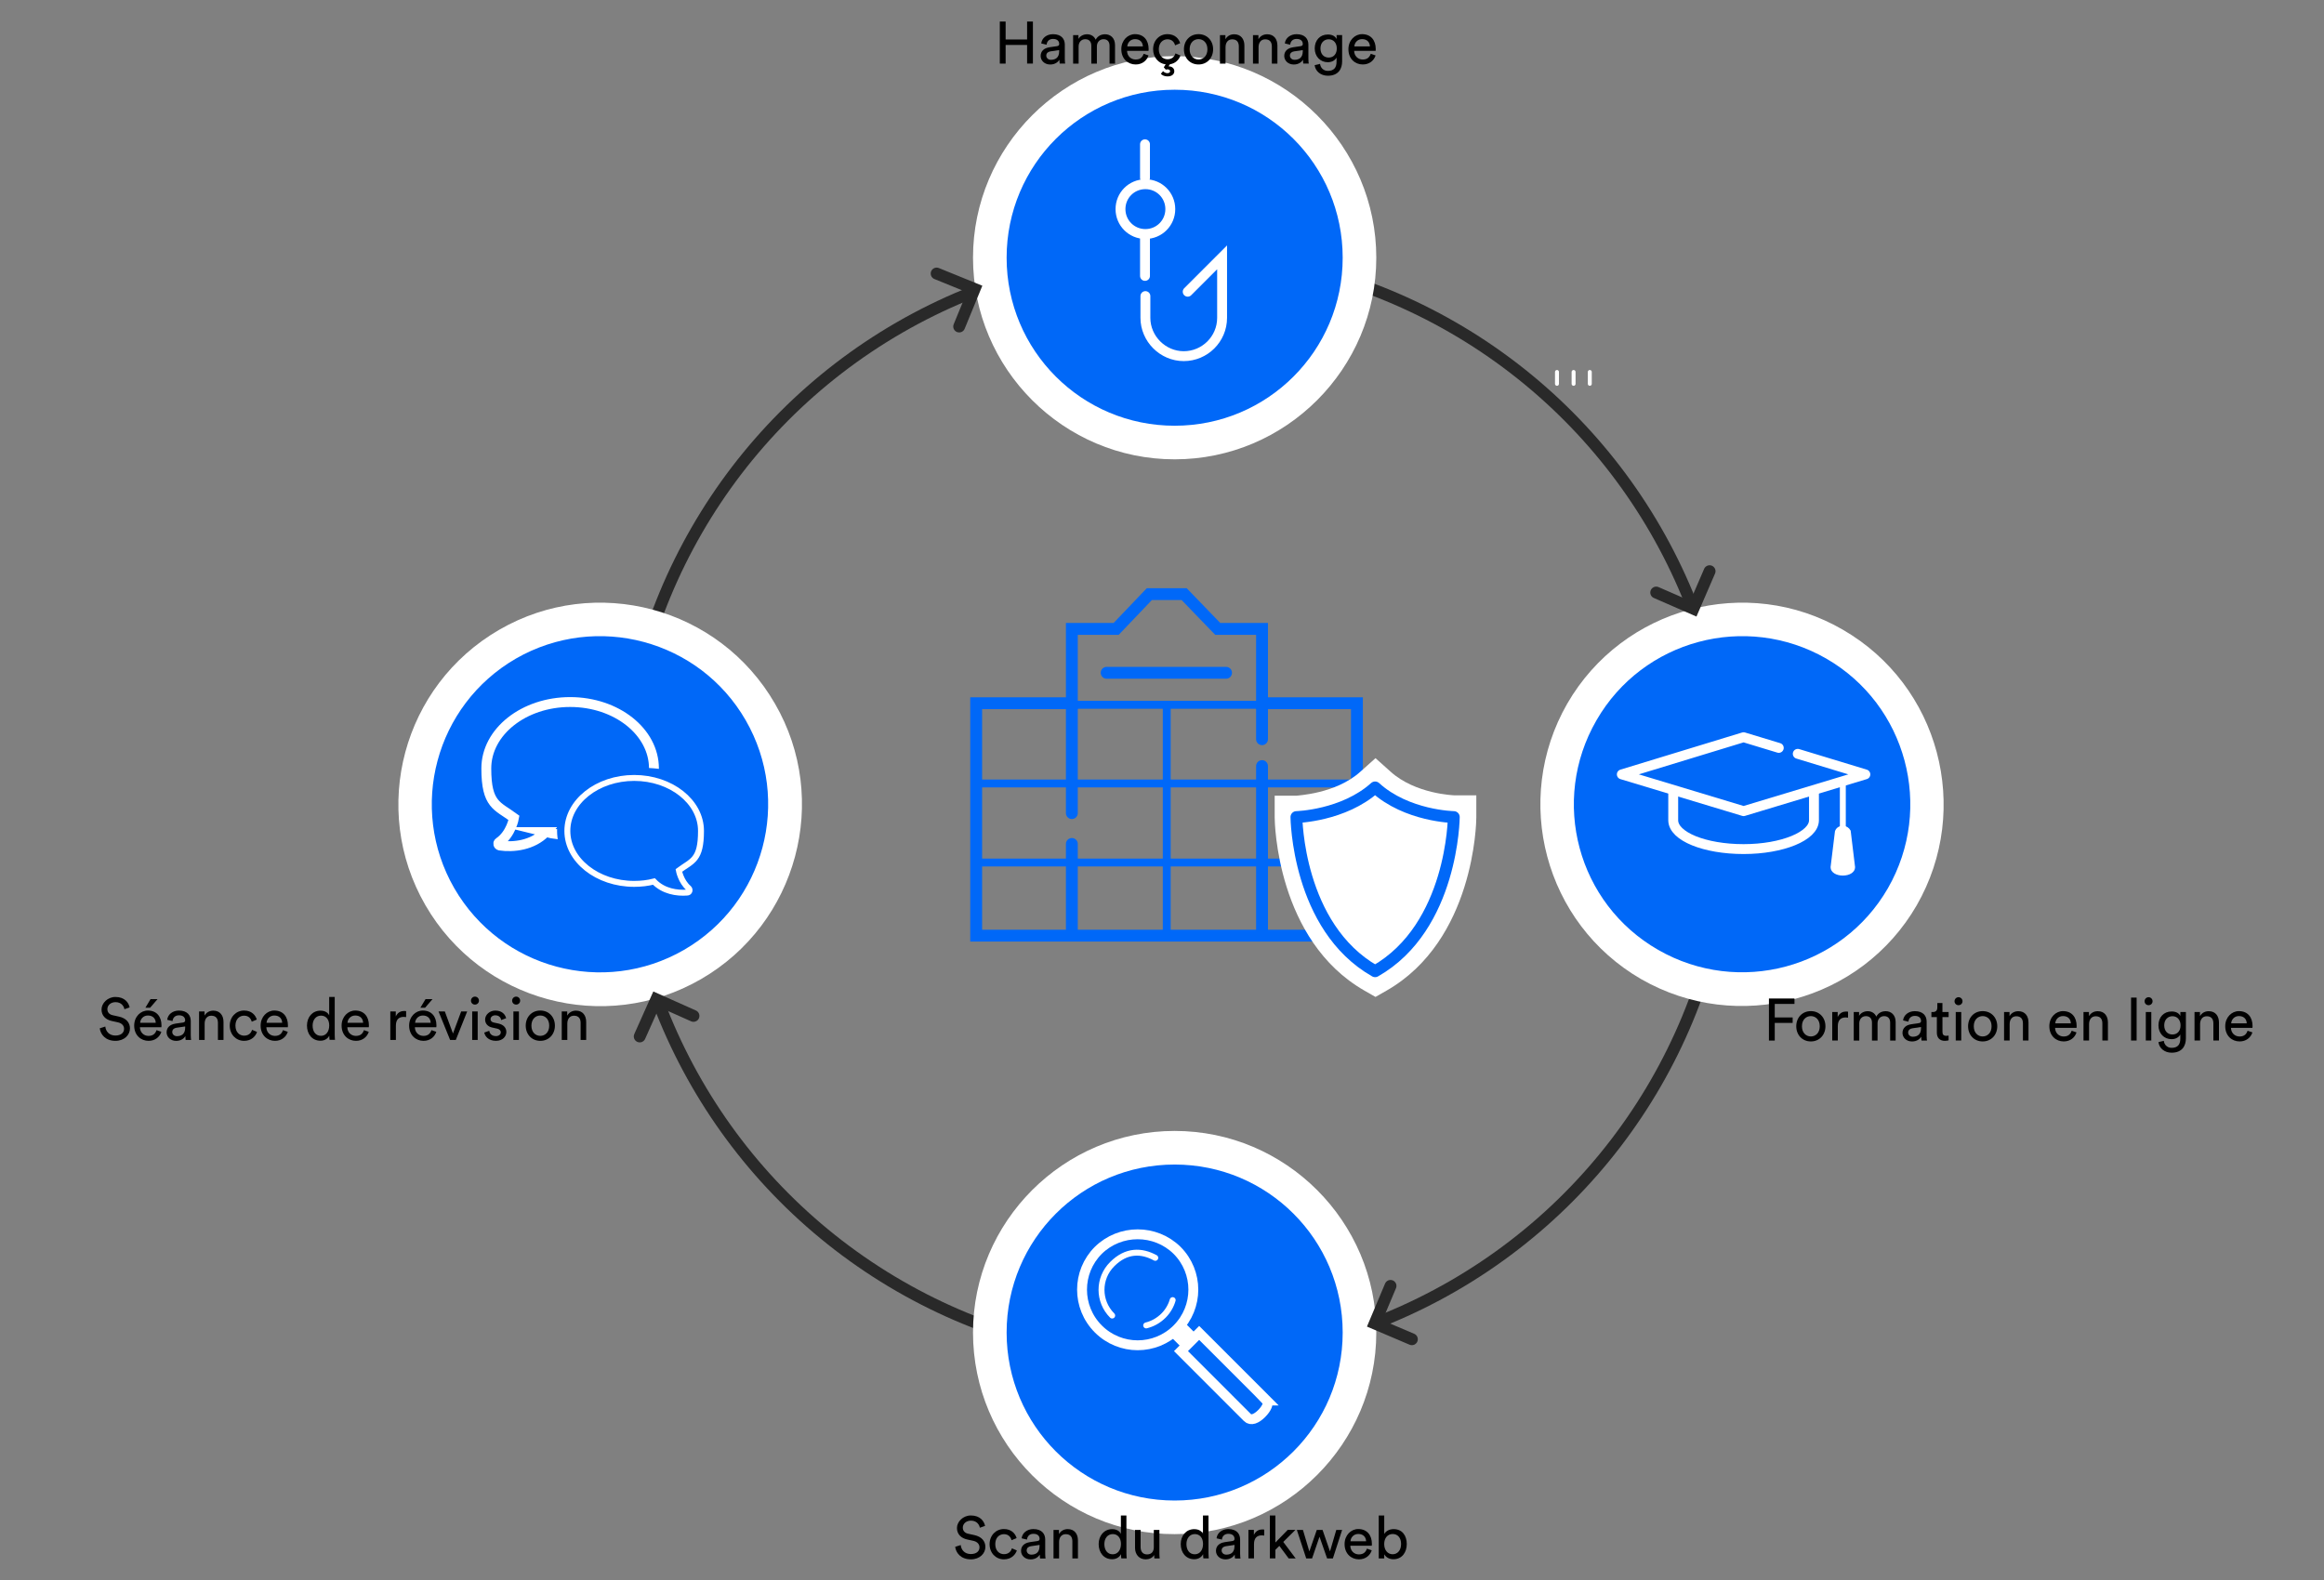 <?xml version="1.0" encoding="UTF-8"?>
<svg id="Ebene_1" data-name="Ebene 1" xmlns="http://www.w3.org/2000/svg" viewBox="0 0 587.8 399.7">
  <rect x="0" y="0" width="587.8" height="399.7" fill="#808080" stroke="none"/>
  <defs>
    <style>
      .cls-1, .cls-2, .cls-3, .cls-4, .cls-5, .cls-6, .cls-7, .cls-8, .cls-9, .cls-10, .cls-11 {
        fill: none;
      }

      .cls-1, .cls-5, .cls-7, .cls-11 {
        stroke-width: 3px;
      }

      .cls-1, .cls-6, .cls-7, .cls-11 {
        stroke: #0068f8;
      }

      .cls-1, .cls-9 {
        stroke-linejoin: round;
      }

      .cls-2 {
        stroke-width: 5px;
      }

      .cls-2, .cls-3, .cls-4, .cls-5, .cls-6, .cls-7, .cls-8, .cls-10, .cls-11 {
        stroke-miterlimit: 10;
      }

      .cls-2, .cls-3, .cls-4, .cls-8, .cls-9, .cls-10 {
        stroke: #fff;
      }

      .cls-3 {
        stroke-width: 1.5px;
      }

      .cls-3, .cls-5, .cls-6, .cls-7, .cls-8, .cls-9, .cls-10 {
        stroke-linecap: round;
      }

      .cls-5 {
        stroke: #292929;
      }

      .cls-6 {
        stroke-width: 2px;
      }

      .cls-12 {
        fill: #0068f8;
      }

      .cls-13 {
        fill: #fff;
      }

      .cls-8, .cls-9 {
        stroke-width: 2.5px;
      }
    </style>
  </defs>
  <circle class="cls-5" cx="297.5" cy="204.1" r="140"/>
  <line class="cls-6" x1="246.7" y1="198.2" x2="343.4" y2="198.2"/>
  <line class="cls-6" x1="268.2" y1="178.3" x2="319.4" y2="178.3"/>
  <line class="cls-6" x1="246.7" y1="218.2" x2="343.4" y2="218.2"/>
  <polygon class="cls-11" points="319.2 177.9 319.2 159.1 308 159.1 299.5 150.3 290.7 150.3 282.3 159.1 271.1 159.1 271.1 177.9 246.9 177.9 246.9 236.7 271.3 236.7 271.3 236.7 295.7 236.7 324.4 236.7 324.4 236.7 343.2 236.7 343.2 177.9 319.2 177.9"/>
  <line class="cls-7" x1="271.1" y1="213.5" x2="271.1" y2="236.6"/>
  <line class="cls-7" x1="271.1" y1="177.8" x2="271.1" y2="205.7"/>
  <line class="cls-6" x1="295.1" y1="178.5" x2="295.1" y2="235.7"/>
  <line class="cls-7" x1="319.2" y1="177.8" x2="319.2" y2="187"/>
  <line class="cls-7" x1="319.2" y1="193.8" x2="319.2" y2="236.6"/>
  <line class="cls-7" x1="279.9" y1="170.2" x2="310.1" y2="170.2"/>
  <path class="cls-13" d="M345.1,250.6c-22.2-12.7-22.7-42.6-22.7-43.8v-5.5h5.5c.1-.1,9.9-.4,16.2-6.1l3.8-3.4,3.8,3.4c6.3,5.7,16.1,6,16.2,6h5.5v5.6c0,1.3-.5,31.1-22.7,43.8l-2.8,1.6-2.8-1.6Z"/>
  <path class="cls-1" d="M347.8,245.7c19.7-11.2,19.9-39,19.9-39,0,0-11.9-.2-19.9-7.5-8,7.2-19.9,7.5-19.9,7.5,0,0,.2,27.8,19.9,39Z"/>
  <path class="cls-13" d="M246.1,65.2c0-28.1,22.9-51,51-51s51,22.9,51,51-22.9,51-51,51-51-22.9-51-51"/>
  <path class="cls-12" d="M297.1,107.7c-23.5,0-42.5-19-42.5-42.5s19-42.5,42.5-42.5,42.5,19,42.5,42.5-19,42.5-42.5,42.5"/>
  <path class="cls-13" d="M246.1,337.1c0-28.1,22.9-51,51-51s51,22.9,51,51-22.9,51-51,51c-28.1.1-51-22.8-51-51"/>
  <path class="cls-12" d="M297.1,379.6c-23.5,0-42.5-19-42.5-42.5s19-42.5,42.5-42.5,42.5,19,42.5,42.5-19,42.5-42.5,42.5"/>
  <line class="cls-8" x1="289.6" y1="45" x2="289.6" y2="36.5"/>
  <line class="cls-8" x1="289.6" y1="69.8" x2="289.6" y2="59.5"/>
  <path class="cls-8" d="M300.4,73.8l8.7-8.7v15.3c0,5.4-4.4,9.7-9.7,9.7s-9.7-4.4-9.7-9.7v-5.5"/>
  <path class="cls-8" d="M296,52.9c0,3.5-2.8,6.3-6.3,6.3s-6.3-2.8-6.3-6.3,2.8-6.3,6.3-6.3,6.3,2.8,6.3,6.3Z"/>
  <path class="cls-13" d="M466.1,159.3c24.4,14.1,32.7,45.3,18.7,69.7-14.1,24.4-45.3,32.7-69.7,18.7-24.4-14.1-32.7-45.3-18.7-69.7,14.1-24.4,45.4-32.8,69.7-18.7"/>
  <path class="cls-12" d="M403.8,182.2c11.7-20.3,37.7-27.3,58.1-15.6,20.3,11.7,27.3,37.7,15.6,58.1-11.7,20.3-37.7,27.3-58.1,15.6s-27.4-37.7-15.6-58.1"/>
  <path class="cls-13" d="M468.7,219.4c0,.9-1.1,1.6-2.6,1.6s-2.6-.7-2.6-1.6l1.1-9c.2-.6.8-1,1.5-1s1.2.4,1.5.9l1.1,9.1Z"/>
  <path class="cls-4" d="M468.7,219.4c0,.9-1.1,1.6-2.6,1.6s-2.6-.7-2.6-1.6l1.1-9c.2-.6.8-1,1.5-1s1.2.4,1.5.9l1.1,9.1Z"/>
  <polyline class="cls-9" points="454.7 190.7 471.8 195.9 441 205.2 410.2 195.9 441 186.5 449.9 189.2"/>
  <path class="cls-8" d="M423.2,200v7.5c0,4.1,8,7.3,17.8,7.3s17.8-3.3,17.8-7.3v-7.4"/>
  <line class="cls-3" x1="466.1" y1="197.4" x2="466.1" y2="210.5"/>
  <path class="cls-13" d="M177.3,247.7c-24.4,14.1-55.6,5.7-69.7-18.7s-5.7-55.6,18.7-69.7c24.4-14.1,55.6-5.7,69.7,18.7,14.1,24.3,5.7,55.6-18.7,69.7"/>
  <path class="cls-12" d="M188.6,182.2c11.7,20.3,4.8,46.3-15.6,58.1-20.3,11.7-46.3,4.8-58.1-15.6-11.7-20.3-4.8-46.3,15.6-58.1,20.4-11.7,46.4-4.7,58.1,15.6"/>
  <path class="cls-8" d="M138,210.5c2,.5,4,.7,6.2.7,11.7,0,21.2-7.5,21.2-16.8s-9.5-16.8-21.2-16.8-21.2,7.5-21.2,16.8,2.8,9.4,7,12.5c0,0-.7,4.1-3.8,6.2-.3.2-.2.7.2.8,3.4.5,8.3,0,11.6-3.4Z"/>
  <path class="cls-12" d="M172.8,228.4c-1.9,0-5.2-.4-8.1-2.6-1.4.3-2.8.4-4.3.4-10.7,0-19.5-7.2-19.5-16s8.7-16,19.5-16,9.9,1.6,13.6,4.5c3.8,3,5.9,7.1,5.9,11.5s-1.9,7.9-5.2,10.9c.4.8,1,1.8,1.9,2.2l6.3,3.1-6.9,1.6c-1,.3-2.1.4-3.2.4"/>
  <path class="cls-3" d="M165.4,223c-1.6.4-3.2.6-5,.6-9.3,0-16.9-6-16.9-13.4s7.6-13.4,16.9-13.4,16.9,6,16.9,13.4-2.2,7.5-5.6,10c0,0,.5,2.8,2.5,4.5.4.4.2,1.1-.4,1.1-2.6.2-6-.3-8.4-2.8h0Z"/>
  <polyline class="cls-5" points="357.1 338.8 347.7 334.8 351.7 325.3"/>
  <polyline class="cls-5" points="236.9 69.2 246.5 73.1 242.6 82.6"/>
  <path class="cls-12" d="M287.8,345.5c-5.1,0-10-2-13.6-5.6s-5.6-8.5-5.6-13.6,2-10,5.6-13.6,8.5-5.6,13.6-5.6,10,2,13.6,5.6,5.6,8.5,5.6,13.6-2,10-5.6,13.6-8.5,5.6-13.6,5.6"/>
  <path class="cls-8" d="M297.7,316.3c5.5,5.5,5.5,14.4,0,19.9s-14.4,5.5-19.9,0-5.5-14.4,0-19.9c5.5-5.4,14.4-5.4,19.9,0Z"/>
  <path class="cls-3" d="M296.6,328.9c-.4,1.4-1.2,2.8-2.3,3.9-1.3,1.3-2.8,2.1-4.4,2.5"/>
  <path class="cls-3" d="M281.3,332.8c-3.6-3.6-3.6-9.4,0-13s7.4-3.5,10.9-1.6"/>
  <line class="cls-2" x1="298" y1="336.5" x2="301.3" y2="339.8"/>
  <path class="cls-8" d="M320.4,354.3c.6.6,0,2-1.3,3.3s-2.7,1.9-3.6,1l-16.8-16.8,4.6-4.6,17.1,17.1h0Z"/>
  <polyline class="cls-5" points="161.8 262.2 166 252.8 175.4 257"/>
  <polyline class="cls-5" points="432.4 144.5 428.3 154 418.9 149.9"/>
  <line class="cls-10" x1="393.8" y1="94.1" x2="393.8" y2="97.1"/>
  <line class="cls-10" x1="398" y1="94.1" x2="398" y2="97.1"/>
  <line class="cls-10" x1="402.1" y1="94.1" x2="402.1" y2="97.1"/>
  <g>
    <path d="M259.78,16.09v-4.72h-5.43v4.72h-1.47V5.45h1.47v4.54h5.43v-4.54h1.47v10.63h-1.47Z"/>
    <path d="M265.39,11.96l1.95-.28c.43-.06.56-.29.56-.54,0-.71-.46-1.29-1.56-1.29-.99,0-1.54.61-1.63,1.46l-1.35-.32c.15-1.38,1.39-2.34,2.96-2.34,2.16,0,3,1.23,3,2.64v3.62c0,.63.06,1,.09,1.18h-1.38c-.03-.18-.07-.45-.07-.97-.32.51-1.04,1.2-2.33,1.2-1.47,0-2.42-1.02-2.42-2.16,0-1.29.95-2.01,2.19-2.19ZM267.89,13v-.33l-2.21.33c-.6.09-1.05.44-1.05,1.08,0,.54.45,1.05,1.17,1.05,1.16,0,2.09-.55,2.09-2.13Z"/>
    <path d="M271.42,16.09v-7.21h1.35v.96c.45-.79,1.35-1.17,2.19-1.17.9,0,1.77.44,2.16,1.37.57-1.04,1.5-1.37,2.41-1.37,1.26,0,2.49.86,2.49,2.75v4.68h-1.39v-4.53c0-.95-.46-1.65-1.53-1.65-.99,0-1.67.78-1.67,1.82v4.36h-1.41v-4.53c0-.93-.45-1.65-1.53-1.65-1,0-1.68.75-1.68,1.83v4.35h-1.39Z"/>
    <path d="M290.48,14.03c-.41,1.28-1.56,2.28-3.24,2.28-1.94,0-3.63-1.41-3.63-3.86,0-2.26,1.64-3.81,3.45-3.81,2.22,0,3.46,1.53,3.46,3.78,0,.18-.02.36-.03.45h-5.43c.03,1.29.96,2.19,2.18,2.19s1.75-.65,2.02-1.46l1.22.42ZM289.06,11.74c-.03-1.04-.71-1.84-1.98-1.84-1.18,0-1.9.92-1.96,1.84h3.95Z"/>
    <path d="M294.35,17.03l.48-.75c-1.86-.22-3.18-1.82-3.18-3.81,0-2.22,1.57-3.83,3.63-3.83,1.92,0,2.91,1.2,3.21,2.29l-1.28.54c-.18-.71-.71-1.53-1.93-1.53-1.14,0-2.19.88-2.19,2.52s1.04,2.53,2.21,2.53c1.3,0,1.85-.92,2.01-1.48l1.25.54c-.32.93-1.14,1.98-2.66,2.21l-.34.52c.84,0,1.45.48,1.45,1.23,0,.71-.54,1.32-1.75,1.32-.75,0-1.35-.3-1.65-.66l.56-.67c.18.2.57.51,1.08.51.36,0,.7-.15.7-.49,0-.27-.24-.48-.66-.48-.15,0-.32.03-.43.08l-.5-.58Z"/>
    <path d="M306.83,12.47c0,2.2-1.53,3.84-3.69,3.84s-3.69-1.64-3.69-3.84,1.53-3.83,3.69-3.83,3.69,1.63,3.69,3.83ZM305.39,12.47c0-1.67-1.05-2.57-2.25-2.57s-2.25.9-2.25,2.57,1.05,2.58,2.25,2.58,2.25-.9,2.25-2.58Z"/>
    <path d="M309.97,16.09h-1.41v-7.21h1.38v1.04c.52-.9,1.38-1.25,2.22-1.25,1.73,0,2.58,1.25,2.58,2.85v4.57h-1.41v-4.33c0-1-.42-1.81-1.68-1.81-1.11,0-1.68.88-1.68,1.98v4.17Z"/>
    <path d="M318.32,16.09h-1.41v-7.21h1.38v1.04c.52-.9,1.38-1.25,2.22-1.25,1.72,0,2.58,1.25,2.58,2.85v4.57h-1.41v-4.33c0-1-.42-1.81-1.68-1.81-1.11,0-1.68.88-1.68,1.98v4.17Z"/>
    <path d="M327.01,11.96l1.95-.28c.43-.06.55-.29.55-.54,0-.71-.46-1.29-1.56-1.29-.99,0-1.54.61-1.63,1.46l-1.35-.32c.15-1.38,1.39-2.34,2.96-2.34,2.16,0,3,1.23,3,2.64v3.62c0,.63.06,1,.09,1.18h-1.38c-.03-.18-.08-.45-.08-.97-.31.51-1.04,1.2-2.32,1.2-1.47,0-2.42-1.02-2.42-2.16,0-1.29.95-2.01,2.19-2.19ZM329.51,13v-.33l-2.21.33c-.6.09-1.05.44-1.05,1.08,0,.54.45,1.05,1.17,1.05,1.16,0,2.08-.55,2.08-2.13Z"/>
    <path d="M333.88,16.16c.11,1,.87,1.77,1.96,1.77,1.52,0,2.21-.78,2.21-2.34v-1.03c-.35.66-1.12,1.18-2.21,1.18-1.92,0-3.31-1.46-3.31-3.5s1.33-3.51,3.31-3.51c1.11,0,1.86.42,2.22,1.14v-1h1.4v6.67c0,1.83-.9,3.62-3.62,3.62-1.8,0-3.15-1.14-3.33-2.68l1.37-.32ZM338.11,12.25c0-1.39-.84-2.31-2.05-2.31s-2.08.92-2.08,2.31.81,2.31,2.08,2.31,2.05-.92,2.05-2.31Z"/>
    <path d="M347.92,14.03c-.4,1.28-1.56,2.28-3.24,2.28-1.93,0-3.63-1.41-3.63-3.86,0-2.26,1.63-3.81,3.45-3.81,2.22,0,3.46,1.53,3.46,3.78,0,.18-.01.36-.03.45h-5.43c.03,1.29.96,2.19,2.17,2.19s1.76-.65,2.03-1.46l1.21.42ZM346.49,11.74c-.03-1.04-.7-1.84-1.98-1.84-1.19,0-1.91.92-1.96,1.84h3.94Z"/>
  </g>
  <g>
    <path d="M447.41,263.23v-10.63h6.46v1.37h-4.99v3.42h4.53v1.38h-4.53v4.47h-1.47Z"/>
    <path d="M461.7,259.62c0,2.2-1.53,3.84-3.69,3.84s-3.69-1.64-3.69-3.84,1.53-3.83,3.69-3.83,3.69,1.63,3.69,3.83ZM460.26,259.62c0-1.67-1.05-2.57-2.25-2.57s-2.25.9-2.25,2.57,1.05,2.58,2.25,2.58,2.25-.9,2.25-2.58Z"/>
    <path d="M467.43,257.44c-.21-.03-.42-.05-.62-.05-1.19,0-1.98.63-1.98,2.22v3.61h-1.41v-7.21h1.38v1.26c.53-1.11,1.42-1.38,2.16-1.38.19,0,.39.03.46.04v1.5Z"/>
    <path d="M468.86,263.23v-7.21h1.35v.96c.45-.79,1.35-1.17,2.19-1.17.9,0,1.77.44,2.16,1.37.57-1.04,1.5-1.37,2.41-1.37,1.26,0,2.49.86,2.49,2.75v4.68h-1.39v-4.53c0-.95-.46-1.65-1.53-1.65-.99,0-1.66.78-1.66,1.82v4.36h-1.41v-4.53c0-.93-.45-1.65-1.53-1.65-1.01,0-1.68.75-1.68,1.83v4.35h-1.4Z"/>
    <path d="M483.38,259.11l1.95-.28c.44-.06.55-.29.55-.54,0-.71-.46-1.29-1.56-1.29-.99,0-1.54.61-1.63,1.46l-1.35-.32c.15-1.38,1.4-2.34,2.96-2.34,2.16,0,3,1.23,3,2.64v3.62c0,.63.06,1,.09,1.18h-1.38c-.03-.18-.08-.45-.08-.97-.31.51-1.04,1.2-2.32,1.2-1.47,0-2.42-1.02-2.42-2.16,0-1.29.94-2.01,2.19-2.19ZM485.88,260.14v-.33l-2.21.33c-.6.09-1.05.44-1.05,1.08,0,.54.45,1.05,1.17,1.05,1.15,0,2.08-.55,2.08-2.13Z"/>
    <path d="M491.3,256.02h1.56v1.28h-1.56v3.75c0,.66.27.99,1,.99.18,0,.44-.03.55-.06v1.2c-.12.04-.48.13-.96.13-1.23,0-2.01-.75-2.01-2.05v-3.96h-1.38v-1.28h.39c.78,0,1.11-.48,1.11-1.11v-1.17h1.29v2.28Z"/>
    <path d="M495.35,252.27c.57,0,1.02.45,1.02,1.02s-.45,1-1.02,1-1-.45-1-1,.45-1.02,1-1.02ZM494.66,263.23v-7.21h1.39v7.21h-1.39Z"/>
    <path d="M505.16,259.62c0,2.2-1.53,3.84-3.69,3.84s-3.69-1.64-3.69-3.84,1.53-3.83,3.69-3.83,3.69,1.63,3.69,3.83ZM503.72,259.62c0-1.67-1.05-2.57-2.25-2.57s-2.25.9-2.25,2.57,1.05,2.58,2.25,2.58,2.25-.9,2.25-2.58Z"/>
    <path d="M508.29,263.23h-1.41v-7.21h1.38v1.04c.52-.9,1.38-1.25,2.22-1.25,1.73,0,2.58,1.25,2.58,2.85v4.57h-1.41v-4.33c0-1-.42-1.81-1.68-1.81-1.11,0-1.68.88-1.68,1.98v4.17Z"/>
    <path d="M525.2,261.18c-.4,1.28-1.56,2.28-3.24,2.28-1.93,0-3.63-1.41-3.63-3.86,0-2.26,1.63-3.81,3.45-3.81,2.22,0,3.46,1.53,3.46,3.78,0,.18-.01.36-.03.45h-5.43c.03,1.29.96,2.19,2.17,2.19s1.76-.65,2.03-1.46l1.21.42ZM523.77,258.88c-.03-1.04-.7-1.84-1.98-1.84-1.19,0-1.91.92-1.96,1.84h3.94Z"/>
    <path d="M528.38,263.23h-1.41v-7.21h1.38v1.04c.53-.9,1.38-1.25,2.22-1.25,1.73,0,2.58,1.25,2.58,2.85v4.57h-1.41v-4.33c0-1-.42-1.81-1.68-1.81-1.11,0-1.68.88-1.68,1.98v4.17Z"/>
    <path d="M539,263.23v-10.86h1.41v10.86h-1.41Z"/>
    <path d="M543.42,252.27c.57,0,1.02.45,1.02,1.02s-.45,1-1.02,1-1-.45-1-1,.45-1.02,1-1.02ZM542.73,263.23v-7.21h1.39v7.21h-1.39Z"/>
    <path d="M547.29,263.31c.1,1,.87,1.77,1.96,1.77,1.51,0,2.21-.78,2.21-2.34v-1.03c-.35.66-1.12,1.18-2.21,1.18-1.92,0-3.32-1.46-3.32-3.5s1.33-3.51,3.32-3.51c1.11,0,1.86.42,2.22,1.14v-1h1.4v6.67c0,1.83-.9,3.62-3.61,3.62-1.8,0-3.15-1.14-3.33-2.68l1.37-.32ZM551.52,259.39c0-1.39-.84-2.31-2.05-2.31s-2.08.92-2.08,2.31.81,2.31,2.08,2.31,2.05-.92,2.05-2.31Z"/>
    <path d="M556.46,263.23h-1.41v-7.21h1.38v1.04c.52-.9,1.38-1.25,2.22-1.25,1.73,0,2.58,1.25,2.58,2.85v4.57h-1.41v-4.33c0-1-.42-1.81-1.68-1.81-1.11,0-1.68.88-1.68,1.98v4.17Z"/>
    <path d="M569.69,261.18c-.41,1.28-1.56,2.28-3.24,2.28-1.94,0-3.63-1.41-3.63-3.86,0-2.26,1.64-3.81,3.45-3.81,2.22,0,3.46,1.53,3.46,3.78,0,.18-.02.36-.03.45h-5.43c.03,1.29.96,2.19,2.18,2.19s1.75-.65,2.02-1.46l1.22.42ZM568.26,258.88c-.03-1.04-.71-1.84-1.98-1.84-1.18,0-1.9.92-1.96,1.84h3.95Z"/>
  </g>
  <path d="M247.83,386.5c-.12-.76-.76-1.81-2.25-1.81-1.2,0-2.06.78-2.06,1.77,0,.77.46,1.35,1.36,1.54l1.59.35c1.77.39,2.76,1.5,2.76,2.98,0,1.65-1.41,3.15-3.67,3.15-2.56,0-3.78-1.65-3.97-3.17l1.41-.45c.1,1.18.94,2.28,2.55,2.28,1.47,0,2.19-.77,2.19-1.7,0-.76-.52-1.42-1.59-1.65l-1.51-.33c-1.52-.33-2.6-1.32-2.6-2.91s1.54-3.17,3.51-3.17c2.4,0,3.36,1.49,3.6,2.64l-1.32.46Z"/>
  <path d="M251.73,390.64c0,1.65,1.03,2.53,2.2,2.53,1.35,0,1.85-.92,2.01-1.48l1.25.54c-.35,1.04-1.38,2.25-3.26,2.25-2.1,0-3.64-1.65-3.64-3.84s1.58-3.83,3.63-3.83c1.92,0,2.91,1.2,3.21,2.29l-1.28.54c-.18-.71-.7-1.53-1.93-1.53-1.14,0-2.19.84-2.19,2.52Z"/>
  <path d="M260.43,390.13l1.95-.28c.44-.06.56-.29.56-.54,0-.71-.46-1.29-1.56-1.29-.99,0-1.54.61-1.63,1.46l-1.35-.32c.15-1.38,1.4-2.34,2.96-2.34,2.16,0,3,1.23,3,2.64v3.62c0,.63.06,1,.09,1.18h-1.38c-.03-.18-.08-.45-.08-.97-.32.51-1.04,1.2-2.33,1.2-1.47,0-2.41-1.02-2.41-2.16,0-1.29.94-2.01,2.19-2.19ZM262.93,391.16v-.33l-2.21.33c-.6.09-1.05.44-1.05,1.08,0,.54.45,1.05,1.17,1.05,1.15,0,2.08-.55,2.08-2.13Z"/>
  <path d="M267.87,394.25h-1.41v-7.21h1.38v1.04c.52-.9,1.38-1.25,2.22-1.25,1.73,0,2.58,1.25,2.58,2.85v4.57h-1.41v-4.33c0-1-.42-1.81-1.68-1.81-1.11,0-1.68.88-1.68,1.98v4.17Z"/>
  <path d="M283.54,393.16c-.35.69-1.11,1.29-2.24,1.29-2.12,0-3.42-1.68-3.42-3.83s1.38-3.78,3.42-3.78c1.27,0,1.96.63,2.2,1.21v-4.67h1.4v9.52c0,.69.06,1.21.08,1.33h-1.37c-.03-.17-.07-.54-.07-.97v-.12ZM281.44,393.2c1.29,0,2.08-1.12,2.08-2.61s-.78-2.5-2.07-2.5-2.13,1.05-2.13,2.53.76,2.58,2.11,2.58Z"/>
  <path d="M289.78,394.48c-1.68,0-2.7-1.26-2.7-2.9v-4.54h1.41v4.33c0,.99.45,1.86,1.63,1.86s1.71-.75,1.71-1.84v-4.35h1.41v5.88c0,.57.04,1.08.08,1.33h-1.35c-.03-.17-.06-.57-.06-.87-.39.75-1.29,1.1-2.13,1.1Z"/>
  <path d="M304.3,393.16c-.35.69-1.11,1.29-2.24,1.29-2.12,0-3.42-1.68-3.42-3.83s1.38-3.78,3.42-3.78c1.27,0,1.96.63,2.2,1.21v-4.67h1.4v9.52c0,.69.06,1.21.08,1.33h-1.37c-.03-.17-.07-.54-.07-.97v-.12ZM302.2,393.2c1.29,0,2.08-1.12,2.08-2.61s-.78-2.5-2.07-2.5-2.13,1.05-2.13,2.53.76,2.58,2.11,2.58Z"/>
  <path d="M309.73,390.13l1.95-.28c.44-.06.56-.29.56-.54,0-.71-.46-1.29-1.56-1.29-.99,0-1.54.61-1.63,1.46l-1.35-.32c.15-1.38,1.4-2.34,2.96-2.34,2.16,0,3,1.23,3,2.64v3.62c0,.63.06,1,.09,1.18h-1.38c-.03-.18-.08-.45-.08-.97-.32.51-1.04,1.2-2.33,1.2-1.47,0-2.41-1.02-2.41-2.16,0-1.29.94-2.01,2.19-2.19ZM312.24,391.16v-.33l-2.21.33c-.6.09-1.05.44-1.05,1.08,0,.54.45,1.05,1.17,1.05,1.15,0,2.08-.55,2.08-2.13Z"/>
  <path d="M319.77,388.46c-.21-.03-.42-.05-.62-.05-1.19,0-1.98.63-1.98,2.22v3.61h-1.41v-7.21h1.38v1.26c.53-1.11,1.42-1.38,2.16-1.38.19,0,.39.03.46.04v1.5Z"/>
  <path d="M324.58,390.08l3.13,4.17h-1.77l-2.36-3.18-1,1v2.17h-1.4v-10.86h1.4v6.84l3.12-3.2h1.95l-3.07,3.04Z"/>
  <path d="M334.51,387.04l1.88,5.43,1.59-5.43h1.48l-2.34,7.21h-1.46l-1.92-5.49-1.88,5.49h-1.48l-2.37-7.21h1.54l1.62,5.43,1.88-5.43h1.46Z"/>
  <path d="M346.95,392.2c-.41,1.28-1.56,2.28-3.24,2.28-1.93,0-3.63-1.41-3.63-3.86,0-2.26,1.64-3.81,3.45-3.81,2.22,0,3.46,1.53,3.46,3.78,0,.18-.02.36-.03.45h-5.43c.03,1.29.96,2.19,2.17,2.19s1.76-.65,2.03-1.46l1.21.42ZM345.52,389.9c-.03-1.04-.7-1.84-1.98-1.84-1.19,0-1.91.92-1.97,1.84h3.94Z"/>
  <path d="M348.72,394.25v-10.86h1.39v4.67c.35-.65,1.19-1.23,2.39-1.23,2.19,0,3.31,1.68,3.31,3.78s-1.21,3.84-3.36,3.84c-1.06,0-1.89-.46-2.34-1.25v1.05h-1.39ZM352.24,388.07c-1.25,0-2.14.98-2.14,2.54s.9,2.58,2.14,2.58,2.13-1.02,2.13-2.58-.82-2.54-2.13-2.54Z"/>
  <path d="M31.47,255.33c-.12-.76-.76-1.81-2.25-1.81-1.2,0-2.06.78-2.06,1.77,0,.77.46,1.35,1.36,1.54l1.59.35c1.77.39,2.76,1.5,2.76,2.98,0,1.65-1.41,3.15-3.67,3.15-2.56,0-3.78-1.65-3.97-3.17l1.41-.45c.1,1.18.94,2.28,2.55,2.28,1.47,0,2.19-.77,2.19-1.7,0-.76-.52-1.42-1.59-1.65l-1.51-.33c-1.52-.33-2.6-1.32-2.6-2.91s1.54-3.17,3.51-3.17c2.4,0,3.36,1.49,3.6,2.64l-1.32.46Z"/>
  <path d="M40.81,261.03c-.4,1.28-1.56,2.28-3.24,2.28-1.93,0-3.63-1.41-3.63-3.86,0-2.26,1.63-3.81,3.45-3.81,2.22,0,3.46,1.53,3.46,3.78,0,.18-.01.36-.03.45h-5.43c.03,1.29.96,2.19,2.17,2.19s1.76-.65,2.03-1.46l1.21.42ZM39.39,258.74c-.03-1.04-.7-1.84-1.98-1.84-1.19,0-1.91.92-1.96,1.84h3.94ZM37.96,254.94h-1.19l1.31-2.19h1.77l-1.89,2.19Z"/>
  <path d="M44.32,258.96l1.95-.28c.43-.06.56-.29.56-.54,0-.71-.46-1.29-1.56-1.29-.99,0-1.54.61-1.63,1.46l-1.35-.32c.15-1.38,1.39-2.34,2.96-2.34,2.16,0,3,1.23,3,2.64v3.62c0,.63.06,1,.09,1.18h-1.38c-.03-.18-.07-.45-.07-.97-.32.51-1.04,1.2-2.33,1.2-1.47,0-2.42-1.02-2.42-2.16,0-1.29.95-2.01,2.19-2.19ZM46.83,260v-.33l-2.21.33c-.6.09-1.05.44-1.05,1.08,0,.54.45,1.05,1.17,1.05,1.16,0,2.09-.55,2.09-2.13Z"/>
  <path d="M51.76,263.09h-1.41v-7.21h1.38v1.04c.53-.9,1.38-1.25,2.22-1.25,1.72,0,2.58,1.25,2.58,2.85v4.57h-1.41v-4.33c0-1-.42-1.81-1.68-1.81-1.11,0-1.68.88-1.68,1.98v4.17Z"/>
  <path d="M59.55,259.47c0,1.65,1.03,2.53,2.2,2.53,1.35,0,1.85-.92,2.01-1.48l1.25.54c-.35,1.04-1.38,2.25-3.26,2.25-2.1,0-3.64-1.65-3.64-3.84s1.58-3.83,3.63-3.83c1.92,0,2.91,1.2,3.21,2.29l-1.28.54c-.18-.71-.7-1.53-1.93-1.53-1.14,0-2.19.84-2.19,2.52Z"/>
  <path d="M72.79,261.03c-.41,1.28-1.56,2.28-3.24,2.28-1.93,0-3.63-1.41-3.63-3.86,0-2.26,1.64-3.81,3.45-3.81,2.22,0,3.46,1.53,3.46,3.78,0,.18-.02.36-.03.45h-5.43c.03,1.29.96,2.19,2.17,2.19s1.76-.65,2.03-1.46l1.21.42ZM71.37,258.74c-.03-1.04-.7-1.84-1.98-1.84-1.19,0-1.91.92-1.97,1.84h3.94Z"/>
  <path d="M83.29,261.99c-.35.69-1.11,1.29-2.23,1.29-2.12,0-3.42-1.68-3.42-3.83s1.38-3.78,3.42-3.78c1.27,0,1.96.63,2.2,1.21v-4.67h1.4v9.52c0,.69.06,1.21.07,1.33h-1.37c-.03-.17-.07-.54-.07-.97v-.12ZM81.19,262.04c1.29,0,2.08-1.12,2.08-2.61s-.78-2.5-2.07-2.5-2.13,1.05-2.13,2.53.76,2.58,2.12,2.58Z"/>
  <path d="M93.27,261.03c-.41,1.28-1.56,2.28-3.24,2.28-1.93,0-3.63-1.41-3.63-3.86,0-2.26,1.64-3.81,3.45-3.81,2.22,0,3.46,1.53,3.46,3.78,0,.18-.02.36-.03.45h-5.43c.03,1.29.96,2.19,2.17,2.19s1.76-.65,2.03-1.46l1.21.42ZM91.84,258.74c-.03-1.04-.7-1.84-1.98-1.84-1.19,0-1.91.92-1.97,1.84h3.94Z"/>
  <path d="M102.72,257.3c-.21-.03-.42-.05-.61-.05-1.18,0-1.98.63-1.98,2.22v3.61h-1.41v-7.21h1.38v1.26c.52-1.11,1.42-1.38,2.16-1.38.2,0,.39.03.46.04v1.5Z"/>
  <path d="M110.35,261.03c-.41,1.28-1.56,2.28-3.24,2.28-1.93,0-3.63-1.41-3.63-3.86,0-2.26,1.63-3.81,3.45-3.81,2.22,0,3.46,1.53,3.46,3.78,0,.18-.01.36-.03.45h-5.43c.03,1.29.96,2.19,2.17,2.19s1.75-.65,2.02-1.46l1.22.42ZM108.93,258.74c-.03-1.04-.71-1.84-1.98-1.84-1.18,0-1.9.92-1.96,1.84h3.95ZM107.5,254.94h-1.18l1.31-2.19h1.77l-1.89,2.19Z"/>
  <path d="M115.27,263.09h-1.42l-2.93-7.21h1.59l2.06,5.57,2.07-5.57h1.52l-2.88,7.21Z"/>
  <path d="M120.12,252.12c.57,0,1.02.45,1.02,1.02s-.45,1-1.02,1-1-.45-1-1,.45-1.02,1-1.02ZM119.43,263.09v-7.21h1.39v7.21h-1.39Z"/>
  <path d="M123.75,260.76c.09.75.66,1.35,1.68,1.35.79,0,1.23-.45,1.23-.96,0-.45-.33-.79-.93-.93l-1.23-.27c-1.12-.24-1.8-1-1.8-2.02,0-1.23,1.16-2.28,2.57-2.28,1.98,0,2.59,1.29,2.75,1.93l-1.25.47c-.06-.38-.36-1.2-1.5-1.2-.72,0-1.2.46-1.2.96,0,.43.27.75.83.87l1.17.25c1.3.29,2,1.08,2,2.14s-.86,2.24-2.64,2.24c-1.98,0-2.82-1.28-2.94-2.1l1.28-.45Z"/>
  <path d="M130.54,252.12c.57,0,1.02.45,1.02,1.02s-.45,1-1.02,1-1.01-.45-1.01-1,.45-1.02,1.01-1.02ZM129.85,263.09v-7.21h1.4v7.21h-1.4Z"/>
  <path d="M140.35,259.47c0,2.2-1.53,3.84-3.69,3.84s-3.69-1.64-3.69-3.84,1.53-3.83,3.69-3.83,3.69,1.63,3.69,3.83ZM138.91,259.47c0-1.67-1.05-2.57-2.25-2.57s-2.25.9-2.25,2.57,1.05,2.58,2.25,2.58,2.25-.9,2.25-2.58Z"/>
  <path d="M143.49,263.09h-1.41v-7.21h1.38v1.04c.53-.9,1.38-1.25,2.22-1.25,1.73,0,2.58,1.25,2.58,2.85v4.57h-1.41v-4.33c0-1-.42-1.81-1.68-1.81-1.11,0-1.68.88-1.68,1.98v4.17Z"/>
</svg>